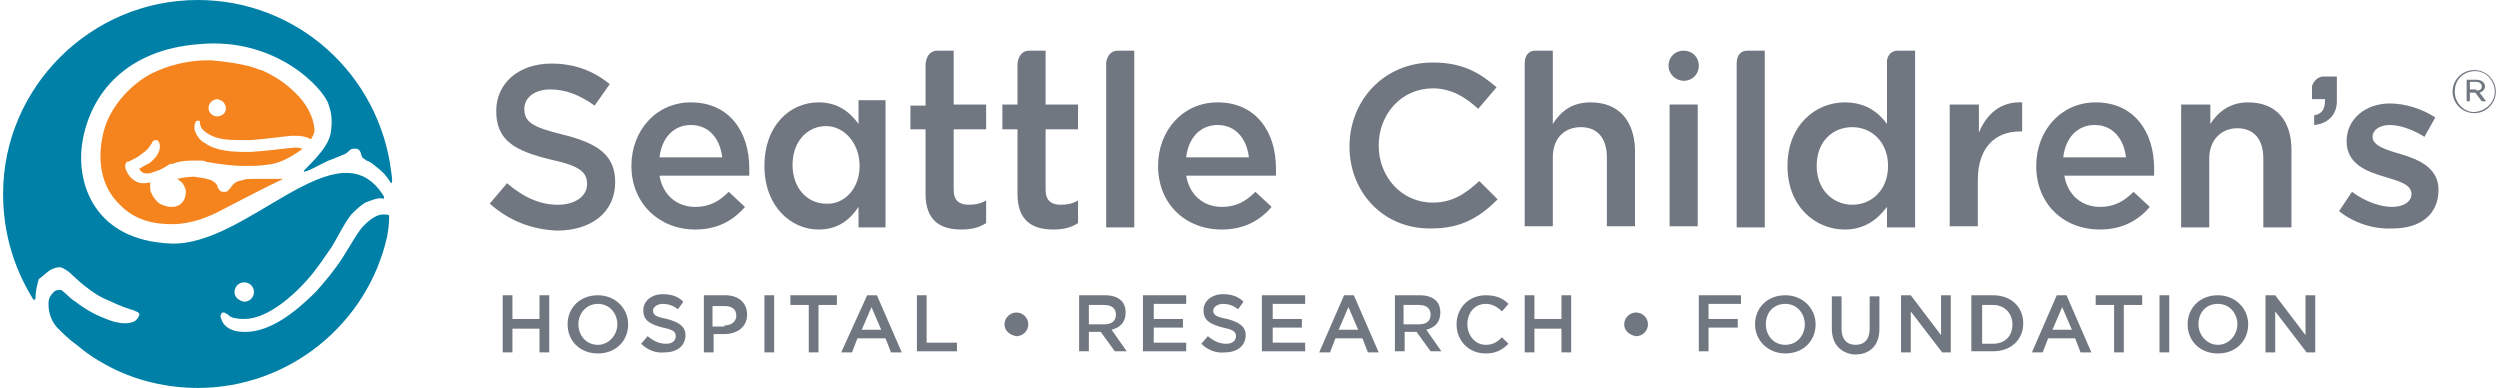<svg width="348" height="54" viewBox="0 0 348 54" fill="none" xmlns="http://www.w3.org/2000/svg">
<g clip-path="url(#clip0)">
<path fill-rule="evenodd" clip-rule="evenodd" d="M40.924 12.75L41.074 12.45L40.924 12.75C39.117 10.95 37.01 10.05 36.407 9.75H36.257C34.149 8.85 30.988 8.55 29.483 8.4C29.031 8.4 28.73 8.4 28.73 8.4C26.472 8.4 23.311 9 20.601 10.5C18.042 12 15.332 14.85 14.429 18.3C14.128 19.5 13.977 20.7 13.977 21.75C13.977 24.15 14.73 26.55 16.536 28.35C18.794 30.75 21.504 31.2 23.913 31.2C23.913 31.2 23.913 31.2 24.063 31.2C26.622 31.2 29.182 30.15 30.837 29.25C30.837 29.25 36.859 26.1 39.418 24.9C38.967 24.9 38.515 24.9 38.063 24.9C37.16 24.9 36.407 24.9 36.257 24.9C35.956 24.9 35.655 24.9 35.504 24.9C34.752 24.9 34.149 24.9 33.848 25.05C33.246 25.2 32.945 25.2 32.493 25.65C32.343 25.8 32.192 25.95 32.042 26.25C31.891 26.25 31.891 26.4 31.741 26.55C31.59 26.7 31.44 26.7 31.289 26.7C31.139 26.7 31.139 26.7 30.988 26.7C30.837 26.7 30.537 26.55 30.537 26.4C30.386 26.25 30.235 26.1 30.235 25.8C30.085 25.5 29.633 25.2 29.332 25.05C28.429 24.75 27.827 24.75 27.074 24.6H26.924C26.171 24.6 25.268 24.75 24.665 24.9C25.117 25.2 25.418 25.5 25.418 25.5C25.719 25.95 25.87 26.4 25.87 26.7C25.87 27.15 25.719 27.45 25.719 27.6C25.418 28.35 24.816 28.65 24.665 28.65C24.364 28.8 24.063 28.8 23.762 28.8C23.311 28.8 23.009 28.65 23.009 28.65C22.257 28.5 21.805 28.05 21.504 27.6C21.203 27.3 21.203 27 21.052 26.85C20.902 26.55 20.902 26.25 20.902 25.95C20.902 25.65 20.902 25.5 20.902 25.35C20.601 25.5 20.3 25.5 19.999 25.5C19.698 25.5 19.397 25.5 19.246 25.35H19.096C18.493 25.05 18.042 24.6 17.891 24.3C17.741 24.15 17.59 23.7 17.44 23.4C17.44 23.25 17.44 23.25 17.44 23.1V22.95C17.44 22.8 17.59 22.65 17.59 22.65C17.59 22.5 17.741 22.5 17.741 22.5C17.741 22.5 17.741 22.5 17.891 22.5C18.192 22.35 18.493 22.2 18.794 22.05C19.397 21.75 19.848 21.3 20.3 21C20.751 20.55 21.052 20.1 21.203 19.8C21.203 19.65 21.203 19.65 21.354 19.65C21.354 19.65 21.354 19.65 21.504 19.5H21.655C21.956 19.5 22.106 19.65 22.106 19.8C22.257 19.95 22.257 20.25 22.257 20.4C22.257 20.85 22.106 21.3 21.655 21.9C21.203 22.35 21.052 22.65 20.3 22.95C19.999 23.1 19.848 23.25 19.547 23.4C19.397 23.4 19.397 23.55 19.397 23.55C19.698 24 19.999 24.15 20.45 24.15C20.601 24.15 20.902 24.15 21.203 24C21.655 23.85 22.257 23.7 22.708 23.4C23.311 23.1 23.612 22.8 23.762 22.8H23.913H24.063C25.117 22.35 26.321 22.35 27.225 22.35C27.977 22.35 28.579 22.35 28.579 22.5C30.988 22.95 32.644 23.1 34.149 23.1C35.203 23.1 36.106 23.1 37.01 22.95C38.967 22.8 40.322 21.9 41.526 21.15C41.676 21 41.977 20.85 42.128 20.7C41.977 20.7 41.676 20.55 41.225 20.55C41.074 20.55 40.924 20.55 40.924 20.55C39.268 20.7 37.16 21 34.902 21.15C34.752 21.15 34.601 21.15 34.3 21.15C32.192 21.15 30.085 21 28.579 19.95C27.676 19.5 27.225 18.6 27.074 18C27.074 17.85 27.074 17.7 27.074 17.55C27.074 17.25 27.225 17.1 27.225 16.95C27.225 16.95 27.375 16.8 27.526 16.8C27.526 16.8 27.526 16.8 27.676 16.8C27.827 16.8 27.827 16.95 27.827 16.95C27.827 16.95 27.827 16.95 27.827 17.1V17.25C27.827 17.4 27.977 17.55 27.977 17.7C28.128 18 28.579 18.45 29.182 18.75C30.235 19.35 31.59 19.5 33.246 19.5C33.848 19.5 34.3 19.5 34.902 19.5C37.01 19.35 38.967 19.05 40.623 18.9C40.773 18.9 41.074 18.9 41.225 18.9C41.977 18.9 42.73 19.05 43.182 19.35C43.182 19.35 43.182 19.35 43.332 19.35C43.332 19.2 43.483 19.05 43.483 19.05C43.633 18.75 43.784 18.45 43.784 18C43.633 16.2 42.58 14.25 40.924 12.75ZM31.44 15.15C31.44 15.75 30.837 16.2 30.235 16.2C29.633 16.2 29.031 15.75 29.031 15C29.031 14.4 29.633 13.8 30.235 13.8C30.988 13.95 31.44 14.4 31.44 15.15C31.59 15.15 31.44 15.15 31.44 15.15Z" fill="#F5841F"/>
<path fill-rule="evenodd" clip-rule="evenodd" d="M54.171 30V30.15C54.171 31.2 54.02 32.25 53.87 33C51.16 45 40.321 54 27.526 54C22.558 54 17.741 52.65 13.827 50.25C13.827 50.25 12.622 49.65 10.665 48C9.611 47.25 8.859 46.5 7.956 45.6C6.751 44.25 6.751 42.75 6.751 42.3C6.751 41.7 6.902 41.25 7.353 40.8C7.504 40.5 7.956 40.35 8.257 40.35C8.407 40.35 8.558 40.35 8.708 40.5C9.461 41.1 9.762 41.55 10.515 42C11.87 43.05 13.224 43.8 14.429 44.25C15.784 44.85 16.687 45 17.439 45C18.042 45 18.644 44.85 18.945 44.55C19.246 44.25 19.396 43.95 19.396 43.8C19.396 43.65 19.396 43.65 19.246 43.5C19.095 43.35 18.794 43.35 18.644 43.2C18.042 43.05 16.687 42.6 15.181 41.85C13.977 41.4 13.074 40.8 11.719 39.75C11.117 39.3 9.611 37.8 9.31 37.65C9.009 37.5 8.708 37.2 8.257 37.2C7.956 37.2 7.353 37.35 6.902 37.65C6.45 37.95 5.848 38.55 5.396 38.85C5.095 39.9 4.945 40.65 4.945 41.4C4.945 41.85 4.794 41.7 4.644 41.7C1.934 37.35 0.429 32.4 0.429 27C0.429 12.15 12.622 0 27.526 0C41.375 0 52.816 10.35 54.472 24C54.623 25.05 54.623 25.35 54.472 25.5C54.322 25.5 54.02 24.6 52.967 23.7C52.214 23.1 51.612 22.5 51.01 22.35C50.859 22.2 50.558 22.05 50.407 21.9C50.407 21.75 50.257 21.6 50.257 21.45C50.257 21.3 50.106 21 49.956 20.85C49.805 20.7 49.504 20.7 49.354 20.7C49.203 20.7 48.902 20.7 48.752 20.85C48.601 21 48.3 21.3 47.999 21.45C47.547 21.6 46.644 22.05 45.741 22.35C44.988 22.65 42.429 24.15 42.278 23.85C42.128 23.7 45.741 20.85 46.042 18.45C46.343 16.5 46.042 15.45 45.741 14.55C45.139 12.45 38.515 5.1 27.676 6.15C17.741 6.9 12.472 12.9 11.418 20.1C10.665 25.5 13.074 33.45 23.762 33.9C34.45 34.35 47.096 17.1 53.418 27.3C53.418 27.45 53.569 27.45 53.418 27.6C53.418 27.75 53.268 27.6 52.967 27.6C52.364 27.6 51.612 27.9 50.859 28.2C50.106 28.65 49.504 29.25 48.902 29.85C47.848 31.2 47.096 32.85 46.192 34.35C45.139 35.85 44.085 37.5 42.73 39C40.171 41.85 36.859 44.4 33.999 44.4C33.848 44.4 33.848 44.4 33.698 44.4C33.096 44.4 32.794 44.25 32.493 44.25C32.192 44.1 32.042 44.1 31.891 43.95C31.741 43.8 31.59 43.65 31.44 43.65C31.289 43.5 31.289 43.5 31.139 43.5C30.988 43.5 30.837 43.5 30.837 43.65C30.837 43.8 30.687 43.8 30.687 43.95C30.687 44.25 30.837 44.4 30.988 44.85C31.44 45.6 32.343 46.2 33.999 46.2C33.999 46.2 33.999 46.2 34.149 46.2C37.612 46.2 41.074 43.5 43.934 40.65C45.289 39.15 46.644 37.5 47.698 35.85C48.752 34.2 49.655 32.55 50.407 31.65C51.913 30 52.967 29.85 53.268 29.85C53.719 29.85 54.02 29.85 54.171 30ZM32.644 40.65C32.644 39.9 33.246 39.3 33.999 39.3C34.752 39.3 35.354 39.9 35.354 40.65C35.354 41.4 34.752 42 33.999 42C33.246 41.85 32.644 41.4 32.644 40.65Z" fill="#0080A6"/>
<path d="M325.292 14.1V12.3V12.15V10.65H323.786H323.636H323.335C322.13 10.8 321.829 12 321.829 12V13.8H323.636V14.1C323.636 15.15 323.184 15.9 322.13 16.05V17.4C323.937 17.25 325.292 16.05 325.292 14.1Z" fill="#717781"/>
<path d="M68.171 28.35L70.58 25.5C72.687 27.3 74.945 28.5 77.655 28.5C80.064 28.5 81.72 27.3 81.72 25.65C81.72 24 80.816 23.1 76.601 22.2C71.784 21 69.074 19.65 69.074 15.45C69.074 11.55 72.236 8.85 76.752 8.85C80.064 8.85 82.623 9.9 84.881 11.7L82.773 14.7C80.666 13.2 78.709 12.45 76.601 12.45C74.343 12.45 72.988 13.65 72.988 15.15C72.988 16.95 74.042 17.7 78.408 18.75C83.225 19.95 85.634 21.6 85.634 25.35C85.634 29.55 82.322 32.1 77.505 32.1C74.042 31.95 70.881 30.75 68.171 28.35Z" fill="#717781"/>
<path d="M87.892 23.1C87.892 18.15 91.354 14.25 96.171 14.25C101.591 14.25 104.301 18.45 104.301 23.4C104.301 23.7 104.301 24.15 104.301 24.45H91.806C92.257 27.15 94.215 28.8 96.774 28.8C98.731 28.8 100.085 28.05 101.44 26.7L103.698 28.8C102.042 30.75 99.784 31.95 96.774 31.95C91.806 31.95 87.892 28.35 87.892 23.1ZM100.537 21.9C100.236 19.35 98.731 17.4 96.171 17.4C93.763 17.4 92.107 19.2 91.806 21.9H100.537Z" fill="#717781"/>
<path d="M161.204 23.1C161.204 18.15 164.667 14.25 169.484 14.25C174.903 14.25 177.613 18.45 177.613 23.4C177.613 23.7 177.613 24.15 177.613 24.45H165.118C165.57 27.15 167.527 28.8 170.086 28.8C172.043 28.8 173.398 28.05 174.753 26.7L177.011 28.8C175.355 30.75 173.097 31.95 170.086 31.95C164.968 31.95 161.204 28.35 161.204 23.1ZM173.849 21.9C173.548 19.35 172.043 17.4 169.484 17.4C167.075 17.4 165.419 19.2 165.118 21.9H173.849Z" fill="#717781"/>
<path d="M187.85 20.4C187.85 13.95 192.667 8.7 199.441 8.7C203.656 8.7 206.065 10.2 208.323 12.15L205.764 15.15C203.957 13.5 202 12.3 199.441 12.3C195.075 12.3 191.914 15.9 191.914 20.25C191.914 24.6 195.075 28.2 199.441 28.2C202.151 28.2 203.957 27 205.914 25.2L208.473 27.75C206.065 30.15 203.506 31.8 199.291 31.8C192.667 31.95 187.85 26.85 187.85 20.4Z" fill="#717781"/>
<path d="M236.323 14.55H232.409V31.5H236.323V14.55Z" fill="#717781"/>
<path d="M106.408 23.1C106.408 17.4 110.021 14.25 113.935 14.25C116.645 14.25 118.301 15.6 119.505 17.25V13.95H123.268V31.65H119.505V28.8C118.301 30.6 116.645 31.95 113.935 31.95C110.171 31.95 106.408 28.8 106.408 23.1ZM119.655 23.1C119.655 19.8 117.397 17.55 114.989 17.55C112.43 17.55 110.322 19.65 110.322 22.95C110.322 26.25 112.43 28.35 114.989 28.35C117.397 28.5 119.655 26.4 119.655 23.1Z" fill="#717781"/>
<path d="M271.549 14.55H275.463V18.45C276.517 15.9 278.474 14.1 281.485 14.25V18.3H281.184C277.721 18.3 275.313 20.55 275.313 25.05V31.5H271.399V14.55H271.549Z" fill="#717781"/>
<path d="M137.268 18V14.55H132.752V7.05H130.494C129.591 7.05 128.989 7.65 128.838 8.85V14.7H126.731V18H128.838V27C128.838 30.75 130.946 31.95 133.806 31.95C135.311 31.95 136.365 31.65 137.268 31.05V27.9C136.516 28.35 135.763 28.5 134.86 28.5C133.505 28.5 132.752 27.9 132.752 26.4V18H137.268Z" fill="#717781"/>
<path d="M150.064 18V14.55H145.548V7.05H143.29C142.387 7.05 141.785 7.65 141.634 8.85V14.55H139.527V18H141.634V27C141.634 30.75 143.742 31.95 146.602 31.95C148.107 31.95 149.161 31.65 150.064 31.05V27.9C149.312 28.35 148.559 28.5 147.656 28.5C146.301 28.5 145.548 27.9 145.548 26.4V18H150.064Z" fill="#717781"/>
<path d="M155.634 7.05C154.731 7.05 154.129 7.65 153.978 8.7V31.65H157.892V7.05H155.634Z" fill="#717781"/>
<path d="M221.42 14.25C218.71 14.25 217.205 15.6 216.151 17.25V7.05H213.742C212.839 7.05 212.237 7.65 212.237 8.85V31.5H216.151V21.9C216.151 19.2 217.807 17.7 220.065 17.7C222.323 17.7 223.678 19.2 223.678 21.9V31.5H227.592V20.7C227.441 16.8 225.334 14.25 221.42 14.25Z" fill="#717781"/>
<path d="M243.248 7.05C242.345 7.05 241.743 7.65 241.743 8.85V31.65H245.657V7.05H243.248Z" fill="#717781"/>
<path d="M264.173 7.05C263.42 7.05 262.818 7.5 262.667 8.4V17.25C261.463 15.6 259.657 14.25 256.796 14.25C252.732 14.25 248.818 17.4 248.818 23.1C248.818 28.8 252.732 31.95 256.796 31.95C259.506 31.95 261.313 30.6 262.667 28.8V31.65H266.581V7.05H264.173ZM262.818 23.1C262.818 26.4 260.56 28.5 257.85 28.5C255.141 28.5 252.882 26.4 252.882 23.1C252.882 19.65 255.141 17.7 257.85 17.7C260.56 17.7 262.818 19.8 262.818 23.1Z" fill="#717781"/>
<path d="M283.442 23.1C283.442 18.15 286.904 14.25 291.722 14.25C297.141 14.25 299.851 18.45 299.851 23.4C299.851 23.7 299.851 24.15 299.851 24.45H287.356C287.808 27.15 289.765 28.8 292.324 28.8C294.281 28.8 295.636 28.05 296.99 26.7L299.249 28.8C297.593 30.75 295.334 31.95 292.324 31.95C287.205 31.95 283.442 28.35 283.442 23.1ZM295.937 21.9C295.636 19.35 294.13 17.4 291.571 17.4C289.162 17.4 287.506 19.2 287.205 21.9H295.937Z" fill="#717781"/>
<path d="M303.765 14.55H307.679V17.25C308.732 15.6 310.388 14.25 312.947 14.25C316.861 14.25 318.969 16.8 318.969 20.85V31.65H315.055V22.05C315.055 19.35 313.7 17.85 311.442 17.85C309.184 17.85 307.528 19.5 307.528 22.05V31.65H303.614V14.55H303.765Z" fill="#717781"/>
<path d="M325.593 29.4L327.399 26.7C329.206 28.05 331.313 28.8 332.969 28.8C334.625 28.8 335.679 28.05 335.679 27C335.679 25.65 333.872 25.2 331.915 24.6C329.356 23.85 326.647 22.8 326.647 19.65C326.647 16.5 329.356 14.4 332.668 14.4C334.776 14.4 337.184 15.15 338.991 16.35L337.485 19.05C335.829 18 334.023 17.4 332.668 17.4C331.163 17.4 330.259 18.15 330.259 19.05C330.259 20.25 332.066 20.85 334.173 21.45C336.733 22.2 339.442 23.4 339.442 26.4C339.442 30 336.733 31.8 333.12 31.8C330.41 31.95 327.7 31.05 325.593 29.4Z" fill="#717781"/>
<path d="M232.259 9.15C232.259 7.95 233.162 7.05 234.366 7.05C235.57 7.05 236.474 7.95 236.474 9.15C236.474 10.35 235.57 11.25 234.366 11.25C233.312 11.25 232.259 10.35 232.259 9.15Z" fill="#717781"/>
<path d="M69.978 41.1H71.332V44.4H75.096V41.1H76.451V49.05H75.096V45.75H71.332V49.05H69.978V41.1Z" fill="#717781"/>
<path d="M79.01 45.15C79.01 42.9 80.666 41.1 83.225 41.1C85.634 41.1 87.44 42.9 87.44 45.15C87.44 47.4 85.784 49.2 83.225 49.2C80.666 49.2 79.01 47.4 79.01 45.15ZM85.935 45.15C85.935 43.65 84.881 42.3 83.225 42.3C81.72 42.3 80.515 43.5 80.515 45.15C80.515 46.65 81.569 48 83.225 48C84.73 48 85.935 46.65 85.935 45.15Z" fill="#717781"/>
<path d="M89.247 47.85L90.15 46.8C90.903 47.4 91.655 47.85 92.709 47.85C93.612 47.85 94.064 47.4 94.064 46.8C94.064 46.2 93.763 45.9 92.257 45.6C90.601 45.15 89.548 44.7 89.548 43.2C89.548 41.85 90.752 40.95 92.257 40.95C93.462 40.95 94.365 41.25 95.118 42L94.365 43.05C93.612 42.45 92.859 42.3 92.257 42.3C91.505 42.3 90.903 42.75 90.903 43.2C90.903 43.8 91.204 44.1 92.859 44.4C94.515 44.85 95.419 45.45 95.419 46.65C95.419 48.15 94.214 49.05 92.558 49.05C91.354 49.2 90.15 48.75 89.247 47.85Z" fill="#717781"/>
<path d="M97.827 41.1H100.989C102.795 41.1 103.999 42.15 103.999 43.8C103.999 45.6 102.494 46.5 100.838 46.5H99.333V49.05H97.978V41.1H97.827ZM100.838 45.3C101.892 45.3 102.494 44.7 102.494 43.95C102.494 43.05 101.892 42.6 100.838 42.6H99.182V45.45H100.838V45.3Z" fill="#717781"/>
<path d="M106.408 41.1H107.763V49.05H106.408V41.1Z" fill="#717781"/>
<path d="M112.58 42.45H110.021V41.1H116.494V42.45H113.935V49.05H112.58V42.45Z" fill="#717781"/>
<path d="M120.709 41.1H122.064L125.526 49.05H124.021L123.268 47.1H119.354L118.602 49.05H117.096L120.709 41.1ZM122.666 45.9L121.311 42.75L119.956 45.9H122.666Z" fill="#717781"/>
<path d="M127.634 41.1H128.989V47.7H133.204V48.9H127.634V41.1Z" fill="#717781"/>
<path d="M139.828 45.15C139.828 44.25 140.58 43.5 141.483 43.5C142.387 43.5 143.139 44.25 143.139 45.15C143.139 46.05 142.387 46.8 141.483 46.8C140.58 46.65 139.828 46.05 139.828 45.15Z" fill="#717781"/>
<path d="M150.215 41.1H153.828C154.882 41.1 155.634 41.4 156.086 41.85C156.537 42.3 156.688 42.9 156.688 43.5C156.688 44.85 155.935 45.6 154.731 45.9L156.839 48.9H155.183L153.226 46.2H151.57V48.9H150.215V41.1ZM153.677 45.15C154.731 45.15 155.333 44.7 155.333 43.8C155.333 42.9 154.731 42.45 153.677 42.45H151.57V45.15H153.677Z" fill="#717781"/>
<path d="M159.247 41.1H165.118V42.3H160.602V44.4H164.667V45.6H160.602V47.7H165.118V48.9H159.097V41.1H159.247Z" fill="#717781"/>
<path d="M167.226 47.85L168.129 46.8C168.882 47.4 169.634 47.85 170.688 47.85C171.591 47.85 172.043 47.4 172.043 46.8C172.043 46.2 171.742 45.9 170.236 45.6C168.581 45.15 167.527 44.7 167.527 43.2C167.527 41.85 168.731 40.95 170.236 40.95C171.441 40.95 172.344 41.25 173.097 42L172.344 43.05C171.591 42.45 170.839 42.3 170.236 42.3C169.484 42.3 168.882 42.75 168.882 43.2C168.882 43.8 169.183 44.1 170.839 44.4C172.495 44.85 173.398 45.45 173.398 46.65C173.398 48.15 172.193 49.05 170.538 49.05C169.333 49.2 168.129 48.75 167.226 47.85Z" fill="#717781"/>
<path d="M175.806 41.1H181.677V42.3H177.161V44.4H181.226V45.6H177.161V47.7H181.677V48.9H175.656V41.1H175.806Z" fill="#717781"/>
<path d="M187.097 41.1H188.452L191.914 49.05H190.409L189.656 47.1H185.892L185.14 49.05H183.634L187.097 41.1ZM189.054 45.9L187.699 42.75L186.344 45.9H189.054Z" fill="#717781"/>
<path d="M194.022 41.1H197.635C198.688 41.1 199.441 41.4 199.893 41.85C200.344 42.3 200.495 42.9 200.495 43.5C200.495 44.85 199.742 45.6 198.538 45.9L200.645 48.9H199.14L197.183 46.2H195.527V48.9H194.172V41.1H194.022ZM197.484 45.15C198.538 45.15 199.14 44.7 199.14 43.8C199.14 42.9 198.538 42.45 197.484 42.45H195.376V45.15H197.484Z" fill="#717781"/>
<path d="M202.753 45.15C202.753 42.9 204.409 41.1 206.817 41.1C208.323 41.1 209.226 41.55 209.979 42.3L209.076 43.35C208.473 42.75 207.721 42.3 206.817 42.3C205.312 42.3 204.258 43.5 204.258 45.15C204.258 46.65 205.312 48 206.817 48C207.871 48 208.473 47.55 209.076 46.95L209.979 47.85C209.076 48.75 208.172 49.2 206.817 49.2C204.409 49.2 202.753 47.4 202.753 45.15Z" fill="#717781"/>
<path d="M212.237 41.1H213.592V44.4H217.355V41.1H218.71V49.05H217.355V45.75H213.592V49.05H212.237V41.1Z" fill="#717781"/>
<path d="M226.086 45.15C226.086 44.25 226.839 43.5 227.742 43.5C228.646 43.5 229.398 44.25 229.398 45.15C229.398 46.05 228.646 46.8 227.742 46.8C226.839 46.65 226.086 46.05 226.086 45.15Z" fill="#717781"/>
<path d="M236.474 41.1H242.345V42.3H237.829V44.4H241.893V45.6H237.829V48.9H236.474V41.1Z" fill="#717781"/>
<path d="M244.302 45.15C244.302 42.9 245.958 41.1 248.517 41.1C250.925 41.1 252.732 42.9 252.732 45.15C252.732 47.4 251.076 49.2 248.517 49.2C246.108 49.2 244.302 47.4 244.302 45.15ZM251.227 45.15C251.227 43.65 250.173 42.3 248.517 42.3C246.861 42.3 245.807 43.5 245.807 45.15C245.807 46.65 246.861 48 248.517 48C250.173 48 251.227 46.65 251.227 45.15Z" fill="#717781"/>
<path d="M254.99 45.75V41.25H256.345V45.75C256.345 47.25 257.097 48 258.302 48C259.506 48 260.259 47.25 260.259 45.75V41.25H261.614V45.75C261.614 48.15 260.259 49.35 258.151 49.35C256.345 49.2 254.99 48 254.99 45.75Z" fill="#717781"/>
<path d="M264.624 41.1H265.979L270.194 46.65V41.1H271.549V49.05H270.345L265.979 43.35V49.05H264.624V41.1Z" fill="#717781"/>
<path d="M274.409 41.1H277.42C279.979 41.1 281.635 42.75 281.635 45C281.635 47.25 279.979 48.9 277.42 48.9H274.409V41.1ZM277.42 47.85C279.076 47.85 280.13 46.8 280.13 45.15C280.13 43.65 279.076 42.45 277.42 42.45H275.915V47.85H277.42Z" fill="#717781"/>
<path d="M286.302 41.1H287.657L291.119 49.05H289.614L288.861 47.1H285.098L284.345 49.05H282.84L286.302 41.1ZM288.41 45.9L287.055 42.75L285.7 45.9H288.41Z" fill="#717781"/>
<path d="M294.281 42.45H291.721V41.1H298.195V42.45H295.635V49.05H294.281V42.45Z" fill="#717781"/>
<path d="M300.603 41.1H301.958V49.05H300.603V41.1Z" fill="#717781"/>
<path d="M304.517 45.15C304.517 42.9 306.173 41.1 308.732 41.1C311.141 41.1 312.947 42.9 312.947 45.15C312.947 47.4 311.292 49.2 308.732 49.2C306.173 49.2 304.517 47.4 304.517 45.15ZM311.442 45.15C311.442 43.65 310.388 42.3 308.732 42.3C307.076 42.3 306.023 43.5 306.023 45.15C306.023 46.65 307.227 48 308.732 48C310.238 48 311.442 46.65 311.442 45.15Z" fill="#717781"/>
<path d="M315.356 41.1H316.711L320.926 46.65V41.1H322.281V49.05H321.077L316.711 43.35V49.05H315.356V41.1Z" fill="#717781"/>
<path d="M341.399 12.75C341.399 11.1 342.754 9.75 344.41 9.75C346.066 9.75 347.421 11.1 347.421 12.75C347.421 14.4 346.066 15.75 344.41 15.75C342.754 15.75 341.399 14.4 341.399 12.75ZM347.27 12.75C347.27 11.25 346.066 9.9 344.561 9.9C342.905 9.9 341.7 11.1 341.7 12.75C341.7 14.25 342.905 15.6 344.41 15.6C346.066 15.45 347.27 14.25 347.27 12.75ZM343.356 11.1H344.711C345.163 11.1 345.464 11.25 345.614 11.4C345.765 11.55 345.915 11.7 345.915 12C345.915 12.45 345.614 12.75 345.163 12.9L346.066 14.1H345.464L344.561 12.9H343.808V14.1H343.356V11.1ZM344.711 12.6C345.163 12.6 345.464 12.45 345.464 12C345.464 11.7 345.163 11.4 344.711 11.4H343.808V12.45H344.711V12.6Z" fill="#717781"/>
</g>
<defs>
<clipPath id="clip0">
<rect width="347.143" height="54" fill="white" transform="translate(0.429)"/>
</clipPath>
</defs>
</svg>
